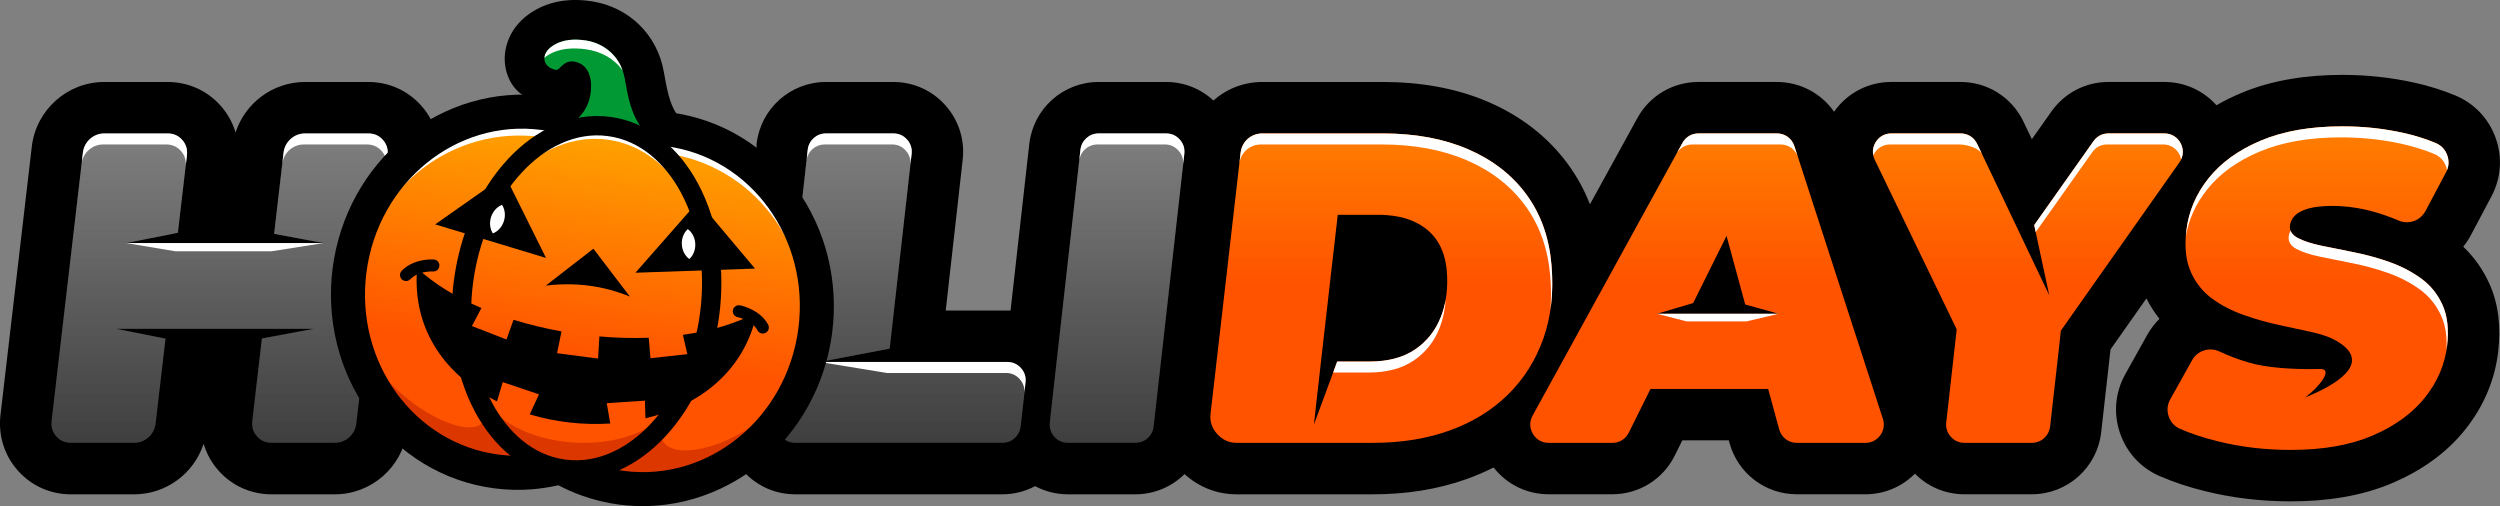 <svg xmlns:xlink="http://www.w3.org/1999/xlink" viewBox="0 0 1894.28 383.53" style="shape-rendering:geometricPrecision; text-rendering:geometricPrecision; image-rendering:optimizeQuality; fill-rule:evenodd; clip-rule:evenodd" version="1.1" height="48.58mm" width="239.935mm" xml:space="preserve" xmlns="http://www.w3.org/2000/svg">
 <rect x="0" y="0" width="1894.28" height="383.53" fill="#808080" stroke="none"/>
 <defs>
  <style type="text/css">
   
    .fil0 {fill:black}
    .fil13 {fill:black}
    .fil7 {fill:#009933}
    .fil11 {fill:#DD3700}
    .fil8 {fill:#FF5300}
    .fil9 {fill:#FFCC00}
    .fil10 {fill:white}
    .fil12 {fill:black;fill-rule:nonzero}
    .fil6 {fill:black;fill-rule:nonzero}
    .fil1 {fill:#333333;fill-rule:nonzero}
    .fil3 {fill:#999999;fill-rule:nonzero}
    .fil2 {fill:#FF5300;fill-rule:nonzero}
    .fil4 {fill:#FFCC00;fill-rule:nonzero}
    .fil5 {fill:white;fill-rule:nonzero}
   
  </style>
     <mask id="id0">
  <linearGradient y2="379.11" x2="454.67" y1="6.03" x1="454.66" gradientUnits="userSpaceOnUse" id="id1">
   <stop style="stop-opacity:1; stop-color:white" offset="0"></stop>
   <stop style="stop-opacity:0; stop-color:white" offset="1"></stop>
  </linearGradient>
      <rect height="234.45" width="188.49" y="101.1" x="588.68" style="fill:url(#id1)"></rect>
     </mask>
     <mask id="id2">
  <linearGradient y2="379.11" x2="454.67" y1="6.03" x1="454.66" gradientUnits="userSpaceOnUse" id="id3">
   <stop style="stop-opacity:1; stop-color:white" offset="0"></stop>
   <stop style="stop-opacity:0; stop-color:white" offset="1"></stop>
  </linearGradient>
      <rect height="234.45" width="102.14" y="101.1" x="795.34" style="fill:url(#id3)"></rect>
     </mask>
     <mask id="id4">
  <linearGradient y2="379.11" x2="454.67" y1="6.03" x1="454.66" gradientUnits="userSpaceOnUse" id="id5">
   <stop style="stop-opacity:1; stop-color:white" offset="0"></stop>
   <stop style="stop-opacity:0; stop-color:white" offset="1"></stop>
  </linearGradient>
      <rect height="234.45" width="254.84" y="101.1" x="38.98" style="fill:url(#id5)"></rect>
     </mask>
      <mask id="id6">
  <linearGradient y2="214.74" x2="934.53" y1="-114.39" x1="934.52" gradientUnits="userSpaceOnUse" id="id7">
   <stop style="stop-opacity:1; stop-color:white" offset="0"></stop>
   <stop style="stop-opacity:0; stop-color:white" offset="1"></stop>
  </linearGradient>
       <rect height="234.45" width="267.92" y="101.1" x="1159.48" style="fill:url(#id7)"></rect>
      </mask>
      <mask id="id8">
  <linearGradient y2="214.74" x2="934.53" y1="-114.39" x1="934.52" gradientUnits="userSpaceOnUse" id="id9">
   <stop style="stop-opacity:1; stop-color:white" offset="0"></stop>
   <stop style="stop-opacity:0; stop-color:white" offset="1"></stop>
  </linearGradient>
       <rect height="234.45" width="234.81" y="101.1" x="1419.13" style="fill:url(#id9)"></rect>
      </mask>
      <mask id="id10">
  <linearGradient y2="214.74" x2="934.53" y1="-114.39" x1="934.52" gradientUnits="userSpaceOnUse" id="id11">
   <stop style="stop-opacity:1; stop-color:white" offset="0"></stop>
   <stop style="stop-opacity:0; stop-color:white" offset="1"></stop>
  </linearGradient>
       <rect height="245.17" width="212.93" y="95.74" x="1642.36" style="fill:url(#id11)"></rect>
      </mask>
      <mask id="id12">
  <linearGradient y2="214.74" x2="934.53" y1="-114.39" x1="934.52" gradientUnits="userSpaceOnUse" id="id13">
   <stop style="stop-opacity:1; stop-color:white" offset="0"></stop>
   <stop style="stop-opacity:0; stop-color:white" offset="1"></stop>
  </linearGradient>
       <rect height="234.45" width="259.08" y="101.1" x="917.09" style="fill:url(#id13)"></rect>
      </mask>
    <mask id="id14">
  <linearGradient y2="271.9" x2="452.3" y1="15.6" x1="485.72" gradientUnits="userSpaceOnUse" id="id15">
   <stop style="stop-opacity:1; stop-color:white" offset="0"></stop>
   <stop style="stop-opacity:0; stop-color:white" offset="1"></stop>
  </linearGradient>
     <rect height="269.36" width="338.59" y="92.94" x="272" style="fill:url(#id15)"></rect>
    </mask>
    <mask id="id16">
  <linearGradient y2="271.9" x2="452.3" y1="15.6" x1="485.72" gradientUnits="userSpaceOnUse" id="id17">
   <stop style="stop-opacity:1; stop-color:white" offset="0"></stop>
   <stop style="stop-opacity:0; stop-color:white" offset="1"></stop>
  </linearGradient>
     <rect height="260.84" width="189.65" y="95.24" x="349.63" style="fill:url(#id17)"></rect>
    </mask>
 </defs>
 <g id="Layer_x0020_1">
  <g id="_2314313684432">
   <path d="M1131.72 354.18c-6.45,3.29 -13.14,6.18 -20.04,8.66 -22.9,8.26 -47.09,11.7 -71.38,11.7l-103.34 0c-14.81,0 -28.63,-5.49 -39.42,-15.32 -9.6,9.52 -22.81,15.32 -37.26,15.32l-51.02 0c-8.87,0 -17.37,-2.15 -24.93,-6.19 -7.44,3.96 -15.91,6.19 -24.87,6.19l-156.86 0c-15.21,0 -29.32,-6.31 -39.46,-17.65 -3.86,-4.32 1.3,-70.65 -0.93,-75.82 -82.08,-113.98 -250.47,-38.41 -253.7,45.73 -3.77,27.2 -27.19,47.75 -54.76,47.75l-47.95 0c-15.56,0 -29.96,-6.41 -40.28,-18.06 -5.26,-5.94 -9.05,-12.83 -11.24,-20.21 -7.27,22.35 -28.32,38.27 -52.59,38.27l-47.95 0c-15.56,0 -29.96,-6.41 -40.28,-18.06 -10.22,-11.54 -14.89,-26.71 -13.11,-42.01l23.75 -203.43c3.24,-27.78 26.94,-48.94 54.92,-48.94l47.95 0c15.56,0 29.96,6.41 40.28,18.06 5.25,5.94 9.04,12.83 11.24,20.21 7.27,-22.35 28.32,-38.27 52.59,-38.27l47.95 0c15.56,0 29.96,6.41 40.28,18.06 3.38,3.82 6.16,8.03 8.29,12.52 67.76,157.62 184.9,163.94 245.37,57.41l0.3 -40.99c3.02,-26.79 25.62,-47 52.58,-47l51.02 0c15.21,0 29.32,6.31 39.45,17.65 10.09,11.29 14.82,26.13 13.13,41.18l-12.87 114.33 46.63 0c0.84,0 1.67,0.02 2.49,0.06l14.2 -126.22c3.02,-26.79 25.62,-47 52.58,-47l51.02 0c13.51,0 26.15,4.98 35.91,14.04 9.88,-8.8 22.95,-14.04 37.24,-14.04l90.88 0c27.56,0 55.1,4.26 80.5,15.27 23.99,10.4 44.59,25.94 60.06,47.08 6.95,9.51 12.46,19.67 16.63,30.34l35.88 -65.27c9.36,-17.03 26.94,-27.43 46.37,-27.43l59.35 0c17.68,0 33.68,8.65 43.38,22.57 9.91,-14.2 25.89,-22.57 43.35,-22.57l52.42 0c20.53,0 38.94,11.62 47.77,30.15l6.3 13.22 14.85 -21c10,-14.14 25.89,-22.37 43.21,-22.37l42.32 0c15.4,0 29.61,6.53 39.5,17.66 5.99,-3.48 12.25,-6.55 18.7,-9.26 24.19,-10.16 50.7,-13.76 76.79,-13.76 18.44,0 36.8,1.95 54.8,5.96 10.46,2.33 20.74,5.48 30.63,9.6 14.44,6.01 25.35,17.48 30.63,32.2 5.27,14.71 4.13,30.52 -3.19,44.32l-15.58 29.35c-1.67,3.15 -3.61,6.08 -5.78,8.76 8.34,7.93 14.99,17.38 19.81,28.05 7.31,16.17 8.69,33.89 6.67,51.35 -2.54,21.99 -11.26,41.93 -25.03,59.19 -14.48,18.15 -33.56,31.22 -54.78,40.32 -24.27,10.41 -51.01,14.04 -77.25,14.04 -22.13,0 -44.18,-2.48 -65.66,-7.87 -11.52,-2.89 -22.92,-6.53 -33.81,-11.28 -14.36,-6.26 -25.09,-17.96 -30.11,-32.81 -5.01,-14.85 -3.56,-30.65 4.07,-44.34l16.52 -29.63c2.59,-4.65 5.77,-8.79 9.39,-12.37 -3.79,-4.76 -7.09,-9.93 -9.88,-15.44l-27.21 38.64 -7.06 62.74c-3.02,26.79 -25.62,47 -52.58,47l-51.02 0c-14.27,0 -27.58,-5.56 -37.54,-15.62 -9.86,9.99 -23.22,15.62 -37.56,15.62l-51.92 0c-23.96,0 -44.78,-15.91 -51.06,-39.04l-0.5 -1.83 -35.19 0 -5.71 11.49c-9,18.11 -27.17,29.37 -47.39,29.37l-48.21 0c-16.56,0 -31.77,-7.53 -41.73,-20.36z" class="fil0"></path>
   <g>
    <g>
     <path d="M588.78 320.07l23.25 -206.6c0.8,-7.08 6.72,-12.37 13.84,-12.37l51.02 0c4.11,0 7.64,1.58 10.38,4.65 2.74,3.06 3.92,6.75 3.46,10.84l-16.61 147.57 -53.02 10.11 51.88 0 15.52 0 74.73 0c4.11,0 7.64,1.58 10.38,4.65 2.74,3.06 3.92,6.75 3.46,10.84l-3.76 33.44c-0.8,7.08 -6.72,12.37 -13.84,12.37l-156.86 0c-4.11,0 -7.64,-1.58 -10.38,-4.65 -2.74,-3.06 -3.91,-6.75 -3.45,-10.84z" class="fil1"></path>
     <path d="M795.43 320.07l23.25 -206.6c0.8,-7.08 6.72,-12.37 13.84,-12.37l51.02 0c4.11,0 7.64,1.58 10.38,4.65 2.74,3.06 3.91,6.75 3.45,10.84l-23.25 206.6c-0.8,7.08 -6.72,12.37 -13.84,12.37l-51.02 0c-4.11,0 -7.64,-1.58 -10.38,-4.65 -2.74,-3.06 -3.91,-6.75 -3.45,-10.84z" class="fil1"></path>
     <path d="M231.09 101.1l47.95 0c4.46,0 8.21,1.66 11.09,4.92 2.88,3.26 4.09,7.19 3.57,11.64l-23.75 203.43c-0.95,8.16 -8.01,14.47 -16.19,14.47l-47.95 0c-4.46,0 -8.21,-1.66 -11.09,-4.92 -2.88,-3.26 -4.09,-7.19 -3.57,-11.64l7.3 -62.55 39.15 -7.3 -38.3 0 -73.02 0 -38.3 0 37.43 7.42 -7.53 64.52c-0.95,8.16 -8.01,14.47 -16.19,14.47l-47.95 0c-4.46,0 -8.21,-1.66 -11.09,-4.92 -2.88,-3.26 -4.09,-7.19 -3.57,-11.64l23.75 -203.43c0.95,-8.16 8.01,-14.47 16.19,-14.47l47.95 0c4.46,0 8.21,1.66 11.09,4.92 2.88,3.26 4.09,7.19 3.57,11.64l-6.86 58.73 -39.21 7.78 38.3 0 73.02 0 38.3 0 -37.49 -6.99 7.19 -61.61c0.95,-8.16 8.01,-14.47 16.19,-14.47z" class="fil1"></path>
    </g>
    <g>
     <path d="M1161.25 314.92l113.57 -206.6c2.51,-4.57 6.99,-7.22 12.2,-7.22l59.35 0c6.14,0 11.35,3.79 13.25,9.63l67.06 206.6c1.42,4.38 0.72,8.76 -1.98,12.49 -2.7,3.72 -6.66,5.74 -11.26,5.74l-51.92 0c-6.37,0 -11.77,-4.12 -13.44,-10.27l-8.31 -30.59 -89.16 0 -16.46 33.13c-2.41,4.85 -7.05,7.73 -12.47,7.73l-48.21 0c-5.06,0 -9.41,-2.48 -11.99,-6.84 -2.58,-4.36 -2.66,-9.36 -0.22,-13.8zm161.12 -84.21l-14.14 -52.01 -25.31 50.94 -27.43 8.12 23.4 0 45.4 0 23.4 0 -25.31 -7.04z" class="fil2"></path>
     <path d="M1474.69 320.07l7.93 -70.49 -62.06 -128.5c-2.15,-4.44 -1.88,-9.28 0.74,-13.46 2.62,-4.18 6.86,-6.52 11.8,-6.52l52.42 0c5.5,0 10.21,2.97 12.57,7.94l34.92 73.28 19.74 41.42 -11.41 -53.2 44.93 -63.55c2.69,-3.81 6.71,-5.89 11.37,-5.89l42.32 0c5.33,0 9.9,2.78 12.36,7.51 2.46,4.73 2.1,10.07 -0.98,14.43l-89.78 127.48 -8.18 72.66c-0.8,7.08 -6.72,12.37 -13.84,12.37l-51.02 0c-4.11,0 -7.64,-1.58 -10.38,-4.65 -2.74,-3.06 -3.91,-6.75 -3.45,-10.84z" class="fil2"></path>
     <path d="M1735.87 340.91c-19.65,0 -38.37,-2.23 -56.16,-6.7 -10.4,-2.61 -19.64,-5.68 -27.72,-9.2 -4.28,-1.87 -7.25,-5.11 -8.75,-9.53 -1.49,-4.43 -1.09,-8.81 1.18,-12.88l16.52 -29.63c4.1,-7.35 13.16,-10.26 20.77,-6.66 6.96,3.29 14.45,6.11 22.45,8.46 13.28,3.91 33.85,5.34 53.66,4.8 10.97,-0.3 -1.32,14.47 -11.24,21.6 31.79,-12.89 48.75,-28.96 23.01,-43.32 -4.4,-2.46 -10.36,-4.52 -17.87,-6.2 -7.51,-1.67 -15.73,-3.46 -24.67,-5.36 -8.94,-1.9 -17.86,-4.41 -26.76,-7.54 -8.9,-3.13 -16.91,-7.26 -24.02,-12.39 -7.11,-5.14 -12.52,-11.89 -16.25,-20.26 -3.72,-8.37 -4.86,-18.81 -3.41,-31.32 1.68,-14.51 7.28,-27.74 16.82,-39.69 9.53,-11.95 22.8,-21.49 39.82,-28.64 17.01,-7.14 37.58,-10.72 61.69,-10.72 15.85,0 31.29,1.67 46.31,5.02 8.63,1.92 16.68,4.44 24.14,7.55 4.3,1.79 7.33,4.97 8.9,9.36 1.57,4.39 1.26,8.76 -0.93,12.88l-15.58 29.35c-3.91,7.36 -12.76,10.48 -20.42,7.18 -6.39,-2.75 -12.69,-4.98 -18.92,-6.7 -10.49,-2.9 -20.88,-4.35 -31.15,-4.35 -7.59,0 -13.7,0.67 -18.32,2.01 -4.62,1.34 -8.01,3.12 -10.16,5.36 -2.16,2.23 -3.39,4.69 -3.7,7.37 -0.47,4.02 1.51,7.2 5.93,9.55 4.42,2.34 10.39,4.3 17.91,5.86 7.52,1.56 15.81,3.24 24.87,5.03 9.06,1.79 17.99,4.24 26.78,7.37 8.79,3.13 16.75,7.26 23.85,12.39 7.11,5.14 12.53,11.83 16.26,20.1 3.73,8.26 4.89,18.53 3.47,30.81 -1.65,14.29 -7.25,27.41 -16.78,39.35 -9.53,11.95 -22.76,21.55 -39.67,28.8 -16.92,7.26 -37.54,10.88 -61.88,10.88z" class="fil2"></path>
     <path d="M917.22 313.72l22.82 -197.96c0.99,-8.61 7.87,-14.66 16.65,-14.66l90.88 0c24.79,0 46.45,4.02 65,12.06 18.54,8.04 33.24,19.48 44.1,34.33 10.86,14.85 17.16,32.54 18.9,53.09 1.76,20.77 -0.29,39.41 -6.15,55.93 -5.86,16.52 -14.82,30.7 -26.88,42.53 -12.06,11.84 -26.76,20.88 -44.09,27.12 -17.34,6.25 -36.72,9.39 -58.15,9.39l-103.34 0c-5.65,0 -10.72,-2.3 -14.67,-6.68 -3.96,-4.37 -5.71,-9.6 -5.07,-15.15zm95.97 -39.8l24.57 0c14.07,0 25.58,-3.07 34.56,-9.21 8.97,-6.14 15.47,-14.41 19.5,-24.78 4.03,-10.38 5.51,-21.94 4.43,-34.66 -0.78,-9.16 -3.27,-16.86 -7.48,-23.11 -4.21,-6.26 -10.09,-11.05 -17.63,-14.4 -7.54,-3.36 -16.67,-5.03 -27.39,-5.03l-30.14 0 -12.68 111.2 -5.38 47.8 17.66 -47.8z" class="fil2"></path>
    </g>
    <path d="M588.78 320.07l23.25 -206.6c0.8,-7.08 6.72,-12.37 13.84,-12.37l51.02 0c4.11,0 7.64,1.58 10.38,4.65 2.74,3.06 3.92,6.75 3.46,10.84l-16.61 147.57 -53.02 10.11 51.88 0 15.52 0 74.73 0c4.11,0 7.64,1.58 10.38,4.65 2.74,3.06 3.92,6.75 3.46,10.84l-3.76 33.44c-0.8,7.08 -6.72,12.37 -13.84,12.37l-156.86 0c-4.11,0 -7.64,-1.58 -10.38,-4.65 -2.74,-3.06 -3.91,-6.75 -3.45,-10.84z" style="mask:url(#id0)" class="fil3"></path>
    <path d="M795.43 320.07l23.25 -206.6c0.8,-7.08 6.72,-12.37 13.84,-12.37l51.02 0c4.11,0 7.64,1.58 10.38,4.65 2.74,3.06 3.91,6.75 3.45,10.84l-23.25 206.6c-0.8,7.08 -6.72,12.37 -13.84,12.37l-51.02 0c-4.11,0 -7.64,-1.58 -10.38,-4.65 -2.74,-3.06 -3.91,-6.75 -3.45,-10.84z" style="mask:url(#id2)" class="fil3"></path>
    <path d="M231.09 101.1l47.95 0c4.46,0 8.21,1.66 11.09,4.92 2.88,3.26 4.09,7.19 3.57,11.64l-23.75 203.43c-0.95,8.16 -8.01,14.47 -16.19,14.47l-47.95 0c-4.46,0 -8.21,-1.66 -11.09,-4.92 -2.88,-3.26 -4.09,-7.19 -3.57,-11.64l7.3 -62.55 39.15 -7.3 -38.3 0 -73.02 0 -38.3 0 37.43 7.42 -7.53 64.52c-0.95,8.16 -8.01,14.47 -16.19,14.47l-47.95 0c-4.46,0 -8.21,-1.66 -11.09,-4.92 -2.88,-3.26 -4.09,-7.19 -3.57,-11.64l23.75 -203.43c0.95,-8.16 8.01,-14.47 16.19,-14.47l47.95 0c4.46,0 8.21,1.66 11.09,4.92 2.88,3.26 4.09,7.19 3.57,11.64l-6.86 58.73 -39.21 7.78 38.3 0 73.02 0 38.3 0 -37.49 -6.99 7.19 -61.61c0.95,-8.16 8.01,-14.47 16.19,-14.47z" style="mask:url(#id4)" class="fil3"></path>
    <g>
     <path d="M1161.25 314.92l113.57 -206.6c2.51,-4.57 6.99,-7.22 12.2,-7.22l59.35 0c6.14,0 11.35,3.79 13.25,9.63l67.06 206.6c1.42,4.38 0.72,8.76 -1.98,12.49 -2.7,3.72 -6.66,5.74 -11.26,5.74l-51.92 0c-6.37,0 -11.77,-4.12 -13.44,-10.27l-8.31 -30.59 -89.16 0 -16.46 33.13c-2.41,4.85 -7.05,7.73 -12.47,7.73l-48.21 0c-5.06,0 -9.41,-2.48 -11.99,-6.84 -2.58,-4.36 -2.66,-9.36 -0.22,-13.8zm161.12 -84.21l-14.14 -52.01 -25.31 50.94 -27.43 8.12 23.4 0 45.4 0 23.4 0 -25.31 -7.04z" style="mask:url(#id6)" class="fil4"></path>
     <path d="M1474.69 320.07l7.93 -70.49 -62.06 -128.5c-2.15,-4.44 -1.88,-9.28 0.74,-13.46 2.62,-4.18 6.86,-6.52 11.8,-6.52l52.42 0c5.5,0 10.21,2.97 12.57,7.94l34.92 73.28 19.74 41.42 -11.41 -53.2 44.93 -63.55c2.69,-3.81 6.71,-5.89 11.37,-5.89l42.32 0c5.33,0 9.9,2.78 12.36,7.51 2.46,4.73 2.1,10.07 -0.98,14.43l-89.78 127.48 -8.18 72.66c-0.8,7.08 -6.72,12.37 -13.84,12.37l-51.02 0c-4.11,0 -7.64,-1.58 -10.38,-4.65 -2.74,-3.06 -3.91,-6.75 -3.45,-10.84z" style="mask:url(#id8)" class="fil4"></path>
     <path d="M1735.87 340.91c-19.65,0 -38.37,-2.23 -56.16,-6.7 -10.4,-2.61 -19.64,-5.68 -27.72,-9.2 -4.28,-1.87 -7.25,-5.11 -8.75,-9.53 -1.49,-4.43 -1.09,-8.81 1.18,-12.88l16.52 -29.63c4.1,-7.35 13.16,-10.26 20.77,-6.66 6.96,3.29 14.45,6.11 22.45,8.46 13.28,3.91 33.85,5.34 53.66,4.8 10.97,-0.3 -1.32,14.47 -11.24,21.6 31.79,-12.89 48.75,-28.96 23.01,-43.32 -4.4,-2.46 -10.36,-4.52 -17.87,-6.2 -7.51,-1.67 -15.73,-3.46 -24.67,-5.36 -8.94,-1.9 -17.86,-4.41 -26.76,-7.54 -8.9,-3.13 -16.91,-7.26 -24.02,-12.39 -7.11,-5.14 -12.52,-11.89 -16.25,-20.26 -3.72,-8.37 -4.86,-18.81 -3.41,-31.32 1.68,-14.51 7.28,-27.74 16.82,-39.69 9.53,-11.95 22.8,-21.49 39.82,-28.64 17.01,-7.14 37.58,-10.72 61.69,-10.72 15.85,0 31.29,1.67 46.31,5.02 8.63,1.92 16.68,4.44 24.14,7.55 4.3,1.79 7.33,4.97 8.9,9.36 1.57,4.39 1.26,8.76 -0.93,12.88l-15.58 29.35c-3.91,7.36 -12.76,10.48 -20.42,7.18 -6.39,-2.75 -12.69,-4.98 -18.92,-6.7 -10.49,-2.9 -20.88,-4.35 -31.15,-4.35 -7.59,0 -13.7,0.67 -18.32,2.01 -4.62,1.34 -8.01,3.12 -10.16,5.36 -2.16,2.23 -3.39,4.69 -3.7,7.37 -0.47,4.02 1.51,7.2 5.93,9.55 4.42,2.34 10.39,4.3 17.91,5.86 7.52,1.56 15.81,3.24 24.87,5.03 9.06,1.79 17.99,4.24 26.78,7.37 8.79,3.13 16.75,7.26 23.85,12.39 7.11,5.14 12.53,11.83 16.26,20.1 3.73,8.26 4.89,18.53 3.47,30.81 -1.65,14.29 -7.25,27.41 -16.78,39.35 -9.53,11.95 -22.76,21.55 -39.67,28.8 -16.92,7.26 -37.54,10.88 -61.88,10.88z" style="mask:url(#id10)" class="fil4"></path>
     <path d="M917.22 313.72l22.82 -197.96c0.99,-8.61 7.87,-14.66 16.65,-14.66l90.88 0c24.79,0 46.45,4.02 65,12.06 18.54,8.04 33.24,19.48 44.1,34.33 10.86,14.85 17.16,32.54 18.9,53.09 1.76,20.77 -0.29,39.41 -6.15,55.93 -5.86,16.52 -14.82,30.7 -26.88,42.53 -12.06,11.84 -26.76,20.88 -44.09,27.12 -17.34,6.25 -36.72,9.39 -58.15,9.39l-103.34 0c-5.65,0 -10.72,-2.3 -14.67,-6.68 -3.96,-4.37 -5.71,-9.6 -5.07,-15.15zm95.97 -39.8l24.57 0c14.07,0 25.58,-3.07 34.56,-9.21 8.97,-6.14 15.47,-14.41 19.5,-24.78 4.03,-10.38 5.51,-21.94 4.43,-34.66 -0.78,-9.16 -3.27,-16.86 -7.48,-23.11 -4.21,-6.26 -10.09,-11.05 -17.63,-14.4 -7.54,-3.36 -16.67,-5.03 -27.39,-5.03l-30.14 0 -12.68 111.2 -5.38 47.8 17.66 -47.8z" style="mask:url(#id12)" class="fil4"></path>
    </g>
    <g>
     <path d="M611.18 121.04l0.85 -7.58c0.8,-7.08 6.72,-12.37 13.84,-12.37l51.02 0c4.11,0 7.64,1.58 10.38,4.65 2.74,3.06 3.92,6.76 3.46,10.84l-0.96 8.35c0.46,-4.08 -0.72,-7.77 -3.46,-10.84 -2.74,-3.06 -6.27,-4.65 -10.38,-4.65l-51.02 0c-6.86,0 -12.6,4.91 -13.73,11.59zm9.92 153.21l51.88 0 15.52 0 74.73 0c4.11,0 7.64,1.58 10.38,4.65 2.74,3.06 3.92,6.75 3.46,10.84l-3.76 33.44c-0.03,0.26 -0.07,0.52 -0.11,0.78l2.91 -25.87c0.46,-4.08 -0.72,-7.77 -3.46,-10.84 -2.74,-3.06 -6.27,-4.65 -10.38,-4.65l-74.73 0 -15.52 0 -50.92 -8.35z" class="fil5"></path>
     <path d="M817.83 121.04l0.85 -7.58c0.8,-7.08 6.72,-12.37 13.84,-12.37l51.02 0c4.11,0 7.64,1.58 10.38,4.65 2.74,3.06 3.92,6.76 3.45,10.84l-0.96 8.35c0.46,-4.08 -0.72,-7.77 -3.45,-10.84 -2.74,-3.06 -6.27,-4.65 -10.38,-4.65l-51.02 0c-6.86,0 -12.6,4.91 -13.73,11.59z" class="fil5"></path>
     <path d="M231.09 101.1l47.95 0c4.46,0 8.21,1.66 11.09,4.92 2.88,3.26 4.09,7.19 3.57,11.64l-0.9 7.69c0.33,-4.17 -0.9,-7.88 -3.64,-10.97 -2.88,-3.26 -6.63,-4.92 -11.09,-4.92l-47.95 0c-8.18,0 -15.24,6.31 -16.19,14.47l-0.01 0 0.98 -8.35c0.95,-8.16 8.01,-14.47 16.19,-14.47zm-169.04 21.26l0.79 -6.79c0.95,-8.16 8.01,-14.47 16.19,-14.47l47.95 0c4.46,0 8.21,1.66 11.09,4.92 2.88,3.26 4.09,7.19 3.57,11.64l-0.9 7.69c0.33,-4.17 -0.9,-7.88 -3.64,-10.97 -2.88,-3.26 -6.63,-4.92 -11.09,-4.92l-47.95 0c-7.65,0 -14.31,5.52 -15.93,12.9l-0.09 0zm183.15 61.81l-39.42 6.21 -73.02 0 -37.19 -6.21 149.62 0z" class="fil5"></path>
     <path d="M1274.81 108.31c2.51,-4.57 6.99,-7.22 12.2,-7.22l59.35 0c6.14,0 11.37,3.78 13.25,9.63l2.68 8.35c-1.8,-5.87 -7.11,-9.63 -13.25,-9.63l-66.57 0c-5.21,0 -9.75,2.62 -12.2,7.22l4.53 -8.35zm72.87 129.43l-24.36 5.78 -45.4 0 -22.43 -5.78 92.19 0z" class="fil5"></path>
     <path d="M1419.41 117.71c-0.71,-3.44 -0.07,-6.95 1.9,-10.09 2.62,-4.18 6.86,-6.52 11.8,-6.52l52.42 0c5.5,0 10.21,2.97 12.57,7.94l3.88 8.14c-2.08,-5.09 -11.92,-7.72 -17.41,-7.72l-52.42 0c-4.93,0 -9.17,2.34 -11.8,6.52 -0.36,0.57 -0.67,1.14 -0.94,1.73zm123.08 58.19l-1.15 -5.37 44.93 -63.55c2.69,-3.81 6.71,-5.89 11.37,-5.89l42.32 0c5.33,0 9.9,2.78 12.36,7.51 2.03,3.92 2.13,8.24 0.37,12.09 -0.26,-1.27 -0.71,-2.52 -1.34,-3.74 -2.46,-4.73 -7.03,-7.51 -12.36,-7.51l-42.32 0c-4.66,0 -8.68,2.08 -11.37,5.89l-42.82 60.56zm18.13 82.94l-7.24 64.35c-0.03,0.26 -0.07,0.52 -0.11,0.78l7.32 -65.08 0.03 -0.04z" class="fil5"></path>
     <path d="M1656.21 179.24c0.1,-1.46 0.24,-2.94 0.41,-4.46 1.68,-14.51 7.28,-27.74 16.82,-39.69 9.53,-11.95 22.8,-21.49 39.82,-28.64 17.01,-7.14 37.58,-10.72 61.69,-10.72 15.85,0 31.29,1.67 46.31,5.02 8.63,1.92 16.68,4.44 24.14,7.55 4.3,1.79 7.33,4.97 8.9,9.36 1.37,3.83 1.31,7.66 -0.19,11.3 -0.16,-0.98 -0.42,-1.97 -0.77,-2.95 -1.57,-4.39 -4.6,-7.57 -8.9,-9.36 -7.46,-3.1 -15.51,-5.62 -24.14,-7.55 -15.02,-3.35 -30.46,-5.02 -46.31,-5.02 -24.11,0 -44.68,3.57 -61.69,10.72 -17.02,7.15 -30.29,16.69 -39.82,28.64 -8.67,10.87 -14.09,22.8 -16.27,35.8zm79.37 -4.46c0.83,2.18 2.66,4.03 5.48,5.52 4.42,2.34 10.39,4.3 17.91,5.86 7.52,1.56 15.81,3.24 24.87,5.03 9.06,1.79 17.99,4.24 26.78,7.37 8.79,3.13 16.75,7.26 23.85,12.39 7.11,5.14 12.53,11.83 16.26,20.1 3.73,8.26 4.89,18.53 3.47,30.81 -0.15,1.31 -0.34,2.61 -0.55,3.9 0.69,-10.33 -0.6,-19.12 -3.88,-26.36 -3.73,-8.26 -9.16,-14.96 -16.26,-20.1 -7.11,-5.14 -15.06,-9.27 -23.85,-12.39 -8.79,-3.13 -17.72,-5.58 -26.78,-7.37 -9.06,-1.79 -17.35,-3.46 -24.87,-5.03 -7.52,-1.56 -13.49,-3.52 -17.91,-5.86 -4.42,-2.34 -6.39,-5.53 -5.93,-9.55 0.18,-1.52 0.65,-2.96 1.41,-4.33z" class="fil5"></path>
     <path d="M940.04 115.76c0.99,-8.61 7.87,-14.66 16.65,-14.66l90.88 0c24.79,0 46.45,4.02 65,12.06 18.54,8.04 33.24,19.48 44.1,34.33 10.86,14.85 17.16,32.54 18.9,53.09 1.03,12.19 0.75,23.64 -0.84,34.36 0.69,-8.26 0.65,-16.93 -0.12,-26.01 -1.74,-20.54 -8.04,-38.24 -18.9,-53.09 -10.86,-14.85 -25.56,-26.29 -44.1,-34.33 -18.55,-8.04 -40.21,-12.06 -65,-12.06l-90.88 0c-8.78,0 -15.65,6.05 -16.65,14.66l0.96 -8.35zm73.15 158.16l24.57 0c14.07,0 25.58,-3.07 34.56,-9.21 8.97,-6.14 15.47,-14.41 19.5,-24.78 1.64,-4.23 2.86,-8.65 3.65,-13.26 -0.47,7.7 -2.01,14.9 -4.61,21.62 -4.04,10.38 -10.54,18.64 -19.5,24.78 -8.97,6.14 -20.49,9.21 -34.56,9.21l-26.64 0 3.03 -8.35z" class="fil5"></path>
    </g>
   </g>
   <g>
    <path d="M423.03 367.67c-6.41,1.47 -12.92,2.49 -19.47,3.03 -9.69,0.8 -19.43,0.57 -29.07,-0.69 -38.46,-5.02 -72.23,-25.85 -94.91,-57.08 -23.01,-31.67 -32.55,-71.27 -27.5,-110 5.06,-38.82 24.36,-74.5 54.79,-99.27 29.78,-24.24 68.14,-35.81 106.38,-30.83 31.62,4.12 63.24,8.25 94.86,12.37 38.46,5.02 72.23,25.85 94.91,57.08 23.01,31.67 32.55,71.27 27.5,110 -5.06,38.82 -24.36,74.51 -54.79,99.27 -29.78,24.24 -68.14,35.81 -106.38,30.83 -9.64,-1.26 -19.12,-3.53 -28.27,-6.79 -6.2,-2.21 -12.23,-4.86 -18.04,-7.93z" class="fil0"></path>
   </g>
   <path d="M505.94 101.78c34.61,4.51 64,23.42 83.56,50.33 19.5,26.84 29.19,61.64 24.45,98.02 -4.75,36.39 -23.04,67.53 -48.77,88.47 -25.8,21 -59.07,31.73 -93.67,27.22 -8.6,-1.12 -16.91,-3.14 -24.83,-5.97 -7.49,-2.67 -14.61,-6.04 -21.32,-10.03 -7.51,2.14 -15.26,3.57 -23.18,4.23 -8.38,0.69 -16.93,0.52 -25.53,-0.6 -34.61,-4.51 -64,-23.42 -83.56,-50.33 -19.5,-26.84 -29.19,-61.64 -24.45,-98.02 4.74,-36.39 23.04,-67.53 48.77,-88.47 25.8,-21 59.07,-31.73 93.67,-27.22 31.67,4.13 63.02,8.22 94.86,12.37z" class="fil6"></path>
   <path d="M383.98 55.15c-4.52,-14.88 0.75,-33.03 16.75,-44.45 14.1,-10.03 30.78,-12.29 47.54,-9.74 28.16,4.27 49.79,25.28 54.71,53.42 4.98,28.47 7.85,37.58 34.34,50.14l-3.93 21.23c-14.08,22.57 -47.43,26.46 -71.6,25.23 -26.96,-1.37 -65.08,-38.08 -84.61,-57.5 36.5,6.62 48.21,-18.96 36,-17.68 -14.44,1.52 -25.12,-7.25 -29.19,-20.65z" class="fil0"></path>
   <path d="M507.91 109.85c-9.96,15.95 -75.11,16.88 -101.58,-9.43 25.9,0.39 42.29,-14.75 41.53,-36.56 -0.29,-8.36 -4.19,-15.96 -13.06,-17.23 -8.05,-1.16 -10.7,6.91 -13.58,6.33 -10.25,-2.06 -11.69,-11.67 -3.1,-17.78 7.96,-5.66 17.6,-5.74 25.63,-4.53 14.98,2.27 26.86,13.06 29.63,28.9 3.69,21.11 8.09,44.79 34.52,50.3z" class="fil7"></path>
   <path d="M410.49 93.92c16.84,2.2 32.39,7.93 46.1,16.41 15.42,-4.68 31.92,-6.24 48.76,-4.04 66.67,8.69 113.27,72.83 104.08,143.26 -9.18,70.42 -70.68,120.47 -137.34,111.77 -16.84,-2.2 -32.39,-7.93 -46.1,-16.41 -15.42,4.68 -31.92,6.24 -48.76,4.04 -66.67,-8.69 -113.27,-72.83 -104.08,-143.26 9.18,-70.42 70.68,-120.47 137.34,-111.77z" class="fil8"></path>
   <path d="M410.49 93.92c16.84,2.2 32.39,7.93 46.1,16.41 15.42,-4.68 31.92,-6.24 48.76,-4.04 66.67,8.69 113.27,72.83 104.08,143.26 -9.18,70.42 -70.68,120.47 -137.34,111.77 -16.84,-2.2 -32.39,-7.93 -46.1,-16.41 -15.42,4.68 -31.92,6.24 -48.76,4.04 -66.67,-8.69 -113.27,-72.83 -104.08,-143.26 9.18,-70.42 70.68,-120.47 137.34,-111.77z" style="mask:url(#id14)" class="fil9"></path>
   <path d="M410.49 93.92c16.84,2.2 32.39,7.93 46.1,16.41 15.42,-4.68 31.92,-6.24 48.76,-4.04 66.67,8.69 113.27,72.83 104.08,143.26 -0.11,0.83 -0.23,1.66 -0.35,2.49 7.43,-66.78 -39.13,-127.37 -105,-135.96 -16.84,-2.2 -33.33,-0.78 -48.71,3.65 -13.73,-8.22 -29.31,-13.82 -46.15,-16.02 -65.88,-8.59 -126.42,38.03 -136.36,104.48 0.09,-0.83 0.19,-1.66 0.3,-2.5 9.18,-70.42 70.68,-120.47 137.34,-111.77z" class="fil10"></path>
   <path d="M594.21 296.6c-24.07,44.17 -71.6,71.3 -122.11,64.71 -16.84,-2.2 -32.39,-7.93 -46.1,-16.41 -15.42,4.68 -31.92,6.24 -48.76,4.04 -43.4,-5.66 -78.29,-34.82 -94.83,-73.92 37.57,49.68 95.86,63.68 82.89,31.5 20.39,1.41 50.7,7.84 69.37,2.45 16.6,7.84 45.6,13.25 66,14.66 -5.21,35.87 73.49,12.13 93.54,-27.04z" class="fil11"></path>
   <path d="M411.08 89.41c8.6,1.12 16.91,3.14 24.83,5.97 7.49,2.66 14.61,6.04 21.32,10.03 7.51,-2.14 15.26,-3.57 23.18,-4.23 8.38,-0.69 16.93,-0.52 25.53,0.6 34.61,4.51 64,23.42 83.56,50.33 19.5,26.84 29.19,61.64 24.45,98.02 -4.75,36.39 -23.04,67.53 -48.77,88.47 -25.8,21 -59.07,31.73 -93.67,27.22 -8.6,-1.12 -16.91,-3.15 -24.83,-5.97 -7.49,-2.67 -14.61,-6.04 -21.32,-10.03 -7.51,2.14 -15.26,3.57 -23.18,4.23 -8.38,0.69 -16.93,0.52 -25.53,-0.6 -34.61,-4.51 -64,-23.42 -83.56,-50.33 -19.5,-26.84 -29.19,-61.64 -24.45,-98.02 4.75,-36.39 23.04,-67.53 48.77,-88.47 25.8,-21 59.07,-31.73 93.67,-27.22zm21.82 14.53c-7.3,-2.6 -14.99,-4.47 -22.99,-5.51 -32.06,-4.18 -62.88,5.76 -86.78,25.21 -23.98,19.51 -41.02,48.6 -45.46,82.64 -4.44,34.04 4.58,66.53 22.75,91.53 18.12,24.93 45.35,42.45 77.41,46.63 8.01,1.04 15.92,1.21 23.64,0.57 7.94,-0.66 15.71,-2.17 23.22,-4.45 1.2,-0.36 2.55,-0.23 3.7,0.48 6.68,4.13 13.8,7.58 21.31,10.25 7.3,2.6 14.99,4.47 22.99,5.51 32.06,4.18 62.88,-5.76 86.78,-25.21 23.98,-19.51 41.02,-48.6 45.46,-82.64 4.44,-34.04 -4.58,-66.53 -22.75,-91.53 -18.12,-24.93 -45.35,-42.45 -77.41,-46.63 -8.01,-1.04 -15.92,-1.21 -23.64,-0.57 -7.94,0.66 -15.71,2.17 -23.22,4.45 -1.2,0.36 -2.55,0.23 -3.7,-0.48 -6.68,-4.13 -13.8,-7.58 -21.3,-10.25z" class="fil12"></path>
   <path d="M461.39 95.82c51.52,6.72 85.7,70.3 76.35,142.01 -9.35,71.71 -58.7,124.4 -110.22,117.68 -51.52,-6.72 -85.7,-70.3 -76.35,-142.01 9.35,-71.71 58.7,-124.4 110.22,-117.68z" class="fil8"></path>
   <path d="M506.66 309.97c-17,32.73 -50,49.33 -79.13,45.53 -29.13,-3.8 -45.42,-21.38 -59.08,-49.7 32.09,39.4 114.12,38.52 138.21,4.17z" class="fil11"></path>
   <path d="M461.39 95.82c51.52,6.72 85.7,70.3 76.35,142.01 -9.35,71.71 -58.7,124.4 -110.22,117.68 -51.52,-6.72 -85.7,-70.3 -76.35,-142.01 9.35,-71.71 58.7,-124.4 110.22,-117.68z" style="mask:url(#id16)" class="fil9"></path>
   <path d="M461.39 95.82c51.52,6.72 85.7,70.3 76.35,142.01 -0.11,0.85 -0.23,1.69 -0.35,2.54 7.87,-67.96 -26.39,-127.94 -77.29,-134.58 -50.91,-6.64 -99.41,42.55 -109.23,110.26 0.1,-0.85 0.2,-1.69 0.31,-2.54 9.35,-71.71 58.7,-124.4 110.22,-117.68z" class="fil10"></path>
   <path d="M462.34 88.55c29.88,3.9 52.6,24.59 66.49,50.43 16.14,30.01 20.55,66.29 16.18,99.79 -4.37,33.5 -17.94,67.43 -41.23,92.3 -20.05,21.41 -47.34,35.59 -77.2,31.69 -29.88,-3.9 -52.6,-24.59 -66.49,-50.43 -16.14,-30.01 -20.55,-66.29 -16.18,-99.79 4.37,-33.5 17.94,-67.43 41.23,-92.3 20.05,-21.41 47.34,-35.59 77.2,-31.69zm53.61 57.37c-11.58,-21.53 -30.42,-39.56 -55.51,-42.83 -25.09,-3.27 -47.93,9.32 -64.64,27.16 -21.19,22.63 -33.39,53.75 -37.36,84.2 -3.97,30.44 -0.16,63.66 14.52,90.96 11.58,21.53 30.42,39.56 55.51,42.83 25.09,3.27 47.93,-9.32 64.64,-27.16 21.19,-22.63 33.39,-53.75 37.36,-84.2 3.97,-30.44 0.16,-63.66 -14.52,-90.96z" class="fil0"></path>
   <path d="M573.51 236.75c-9.11,44.41 -43.55,70.55 -84.43,80.22l-0.42 -13.39c-9.65,0.64 -19.3,1.28 -28.94,1.92l2.69 15.39c-20.47,1.32 -41.5,-1.04 -61.02,-6.91l7.01 -15.18c-9.16,-3.09 -18.32,-6.19 -27.48,-9.28l-4.38 14.63c-37.71,-18.93 -64.48,-53.21 -60.49,-100.99 12.85,11.97 29.64,22.13 48.72,30.24l-7.19 13.66c8.73,3.39 17.46,6.78 26.2,10.17l5.34 -14.94c11.7,3.63 23.91,6.58 36.34,8.81l-3.37 16.53c10.36,1.35 20.72,2.7 31.08,4.05l0.98 -16.77c12.58,1.1 25.15,1.45 37.41,1l1.31 15.54c9.31,-1.04 18.62,-2.08 27.93,-3.11l-3.35 -14.65c20.99,-2.9 40.27,-8.48 56.08,-16.96z" class="fil13"></path>
   <g>
    <path d="M310.99 211.51c-1.73,1.83 -4.64,1.92 -6.48,0.19 -1.84,-1.73 -1.93,-4.62 -0.2,-6.45l6.68 6.26zm17.69 -14.93l-0.64 9.11 0.02 0 -0.05 -0 -0.13 -0 -0.2 -0.01 -0.25 -0 -0.3 -0 -0.36 0 -0.41 0.01 -0.45 0.02 -0.5 0.03 -0.54 0.04 -0.57 0.05 -0.6 0.07 -0.63 0.08 -0.65 0.1 -0.67 0.12 -0.69 0.14 -0.7 0.16 -0.71 0.18 -0.72 0.21 -0.72 0.23 -0.72 0.26 -0.72 0.28 -0.71 0.31 -0.7 0.34 -0.68 0.37 -0.67 0.4 -0.65 0.43 -0.63 0.46 -0.61 0.49 -0.58 0.53 -0.56 0.56 -6.68 -6.26 0.91 -0.92 0.95 -0.85 0.97 -0.79 0.99 -0.72 1.01 -0.66 1.02 -0.6 1.02 -0.55 1.03 -0.5 1.02 -0.45 1.02 -0.4 1.01 -0.36 0.99 -0.32 0.98 -0.28 0.96 -0.25 0.94 -0.21 0.91 -0.18 0.88 -0.16 0.85 -0.13 0.82 -0.11 0.78 -0.09 0.74 -0.07 0.69 -0.05 0.65 -0.04 0.6 -0.02 0.55 -0.01 0.49 -0 0.43 0 0.37 0.01 0.3 0.01 0.23 0.01 0.17 0.01 0.09 0.01zm0 0c2.52,0.18 4.43,2.36 4.25,4.88 -0.18,2.51 -2.37,4.41 -4.89,4.23l0.64 -9.11z" class="fil6"></path>
   </g>
   <g>
    <path d="M573.95 250.32l8.06 -4.34c1.2,2.22 0.38,4.99 -1.85,6.19 -2.23,1.2 -5.01,0.37 -6.21,-1.85zm-13.27 -18.97l0.11 0.02 0.15 0.03 0.21 0.05 0.3 0.07 0.36 0.09 0.41 0.11 0.47 0.13 0.53 0.15 0.58 0.18 0.62 0.2 0.66 0.23 0.69 0.25 0.73 0.28 0.77 0.31 0.79 0.34 0.81 0.38 0.84 0.41 0.85 0.45 0.86 0.48 0.88 0.52 0.88 0.56 0.88 0.61 0.88 0.65 0.87 0.69 0.86 0.75 0.85 0.79 0.83 0.84 0.8 0.9 0.77 0.95 0.74 1.01 0.7 1.07 0.65 1.12 -8.06 4.34 -0.4 -0.69 -0.43 -0.66 -0.46 -0.63 -0.49 -0.61 -0.52 -0.58 -0.54 -0.55 -0.57 -0.53 -0.59 -0.5 -0.61 -0.48 -0.62 -0.46 -0.63 -0.43 -0.64 -0.41 -0.64 -0.38 -0.64 -0.36 -0.64 -0.33 -0.63 -0.31 -0.62 -0.29 -0.6 -0.26 -0.58 -0.24 -0.56 -0.22 -0.54 -0.2 -0.51 -0.17 -0.47 -0.15 -0.43 -0.13 -0.39 -0.11 -0.35 -0.09 -0.3 -0.08 -0.24 -0.06 -0.18 -0.04 -0.14 -0.03 -0.06 -0.01 0.03 0.01 1.71 -8.97zm0 0l-1.71 8.97c-2.49,-0.47 -4.12,-2.87 -3.65,-5.34 0.47,-2.48 2.87,-4.1 5.36,-3.62z" class="fil6"></path>
   </g>
   <path d="M449.61 188.46c9.23,12.09 18.45,24.18 27.68,36.26 -20.2,-8.29 -41.46,-11 -63.74,-8.31 12.02,-9.32 24.04,-18.63 36.06,-27.95z" class="fil13"></path>
   <polygon points="481.49,206.65 572.06,203.51 529.12,152.42" class="fil13"></polygon>
   <polygon points="413.72,195.44 329.73,170.01 382.61,132.85" class="fil13"></polygon>
   <path d="M373.46 176.86c-2.17,-3.34 -2.82,-7.91 -1.39,-12.38 1.43,-4.47 4.62,-7.81 8.33,-9.26 2.17,3.34 2.82,7.91 1.39,12.38 -1.43,4.47 -4.62,7.81 -8.33,9.26z" class="fil10"></path>
   <path d="M522.3 196.27c2.96,-2.67 4.76,-6.92 4.52,-11.61 -0.24,-4.69 -2.47,-8.73 -5.68,-11.08 -2.96,2.67 -4.76,6.92 -4.52,11.61 0.24,4.69 2.47,8.73 5.68,11.09z" class="fil10"></path>
   <path d="M412.54 43.8c0.2,-2.95 2.03,-6.09 5.6,-8.62 7.96,-5.66 17.6,-5.74 25.63,-4.53 13,1.97 23.65,10.35 28.06,22.87 -6.04,-8.8 -16.13,-14.59 -27.94,-16.19 -9.01,-1.22 -19.84,-1.14 -28.78,4.53 -0.97,0.61 -1.82,1.26 -2.57,1.94z" class="fil10"></path>
  </g>
 </g>
</svg>
